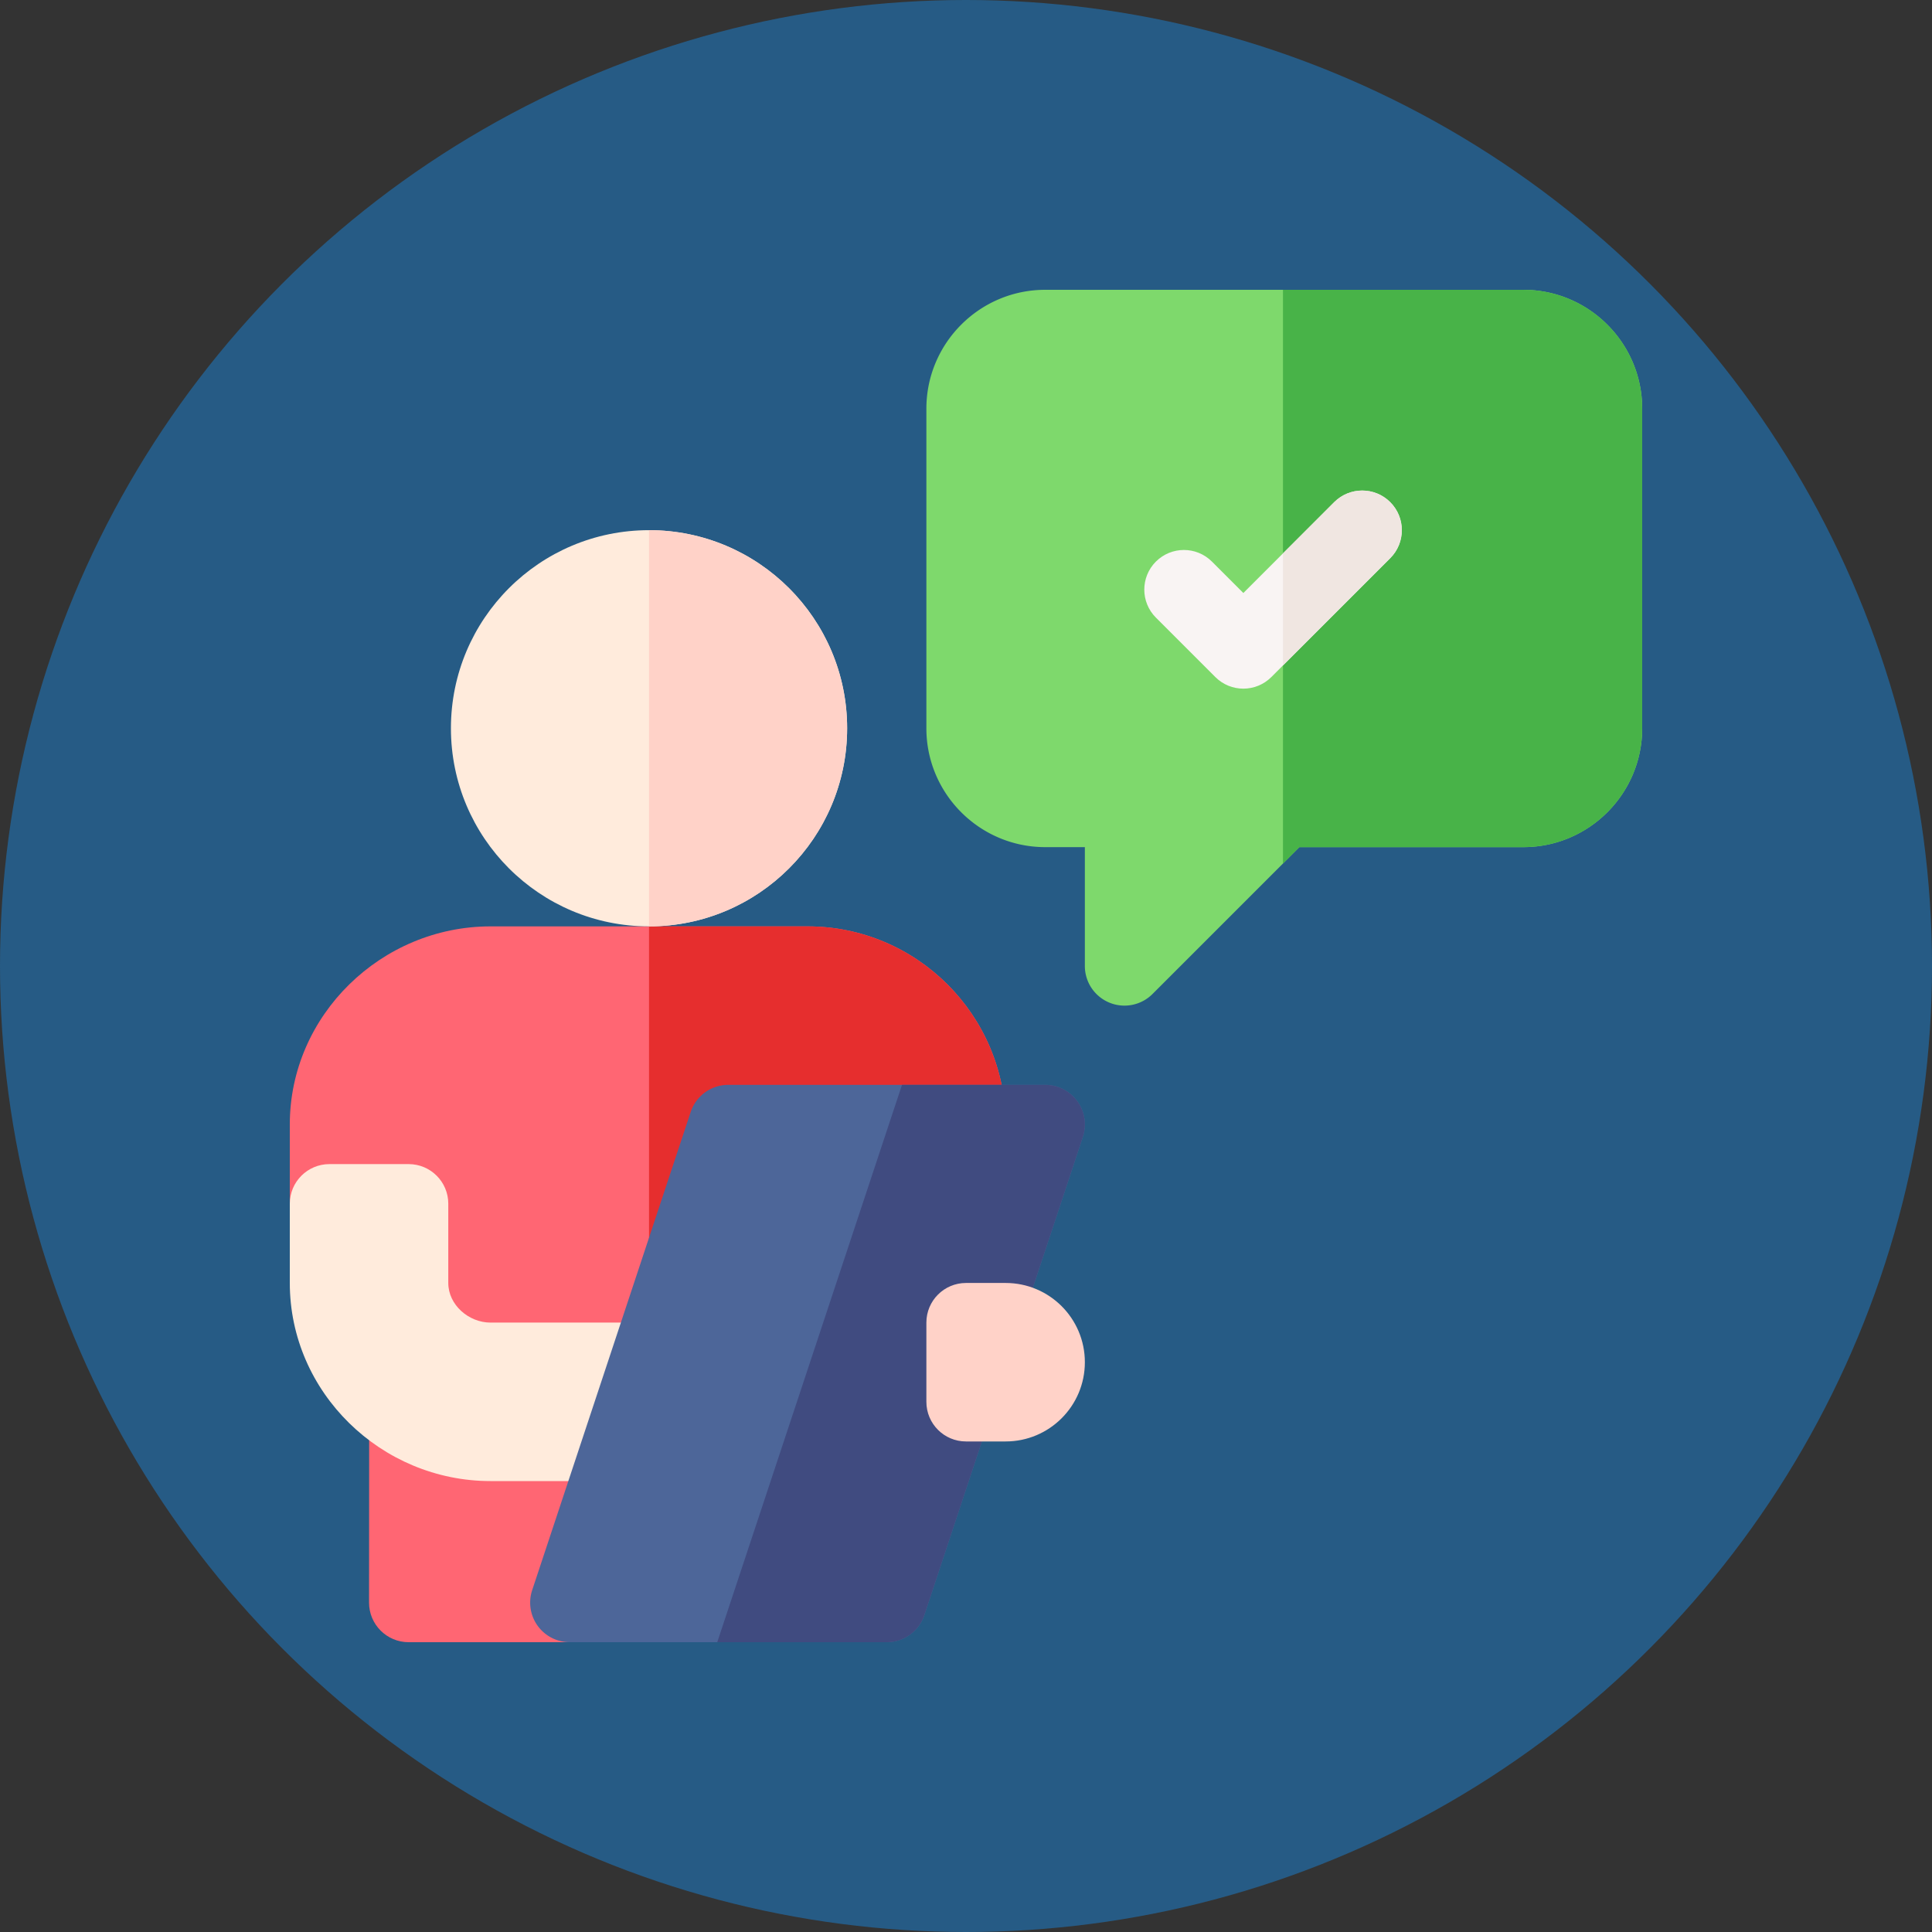 <svg xmlns="http://www.w3.org/2000/svg" version="1.1" xmlns:xlink="http://www.w3.org/1999/xlink" xmlns:svgjs="http://svgjs.com/svgjs" width="512" height="512" x="0" y="0" viewBox="0 0 512 512" style="enable-background:new 0 0 512 512" xml:space="preserve" class=""><rect x="0" y="0" width="512" height="512" fill="#333333" stroke="none"/><circle r="256" cx="256" cy="256" fill="#265b85" shape="circle"></circle><g transform="matrix(0.7,0,0,0.7,76.8,76.8)"><path fill="#ff6673" d="M196 241H76c-41.353 0-76 33.647-76 75v30l30.066 59.672L30 497c0 8.291 6.709 15 15 15h61l30-35.455L271 316c0-41.353-33.647-75-75-75z" data-original="#ff6673"></path><path fill="#ffebdc" d="M60 376v-30c0-8.284-6.716-15-15-15H15c-8.284 0-15 6.716-15 15v30c0 41.421 34.579 75 76 75h105v-60H76c-8.284 0-16-6.716-16-15z" data-original="#ffebdc"></path><path fill="#e62e2e" d="M196 241h-60v235.545L271 316c0-41.353-33.647-75-75-75z" data-original="#e62e2e"></path><path fill="#4d6699" d="M298.173 307.226A15.018 15.018 0 0 0 286 301H166a14.984 14.984 0 0 0-14.224 10.254l-60 181a14.992 14.992 0 0 0 2.051 13.521A15.02 15.02 0 0 0 106 512h120c6.46 0 12.188-4.131 14.224-10.254l60-181a14.986 14.986 0 0 0-2.051-13.52z" data-original="#4d6699"></path><path fill="#404b80" d="m231.769 301-69.945 211H226c6.46 0 12.188-4.131 14.224-10.254l60-181a14.985 14.985 0 0 0-2.051-13.521A15.02 15.02 0 0 0 286 301z" data-original="#404b80"></path><path fill="#ffd2c8" d="M271 436h-15c-8.284 0-15-6.716-15-15v-30c0-8.284 6.716-15 15-15h15c16.569 0 30 13.431 30 30 0 16.569-13.431 30-30 30z" data-original="#ffd2c8"></path><path fill="#7ed96c" d="M467 0H286c-24.814 0-45 20.186-45 45v121c0 24.814 20.186 45 45 45h15v45a14.983 14.983 0 0 0 9.258 13.857c5.533 2.309 12.023 1.071 16.348-3.252L376 217.211l6.211-6.211H467c24.814 0 45-20.186 45-45V45c0-24.814-20.186-45-45-45z" data-original="#7ed96c"></path><path fill="#48b348" d="M467 211c24.814 0 45-20.186 45-45V45c0-24.814-20.186-45-45-45h-91v217.211l6.211-6.211z" data-original="#48b348"></path><path fill="#f9f4f3" d="M416.605 80.395c-5.859-5.859-15.352-5.859-21.211 0L376 99.789l-15 15-11.895-11.895c-5.859-5.859-15.352-5.859-21.211 0s-5.859 15.352 0 21.211l22.5 22.5c2.93 2.93 6.768 4.395 10.605 4.395s7.676-1.465 10.605-4.395l4.395-4.395 40.605-40.605c5.861-5.859 5.861-15.351.001-21.21z" data-original="#f9f4f3"></path><path fill="#f0e6e1" d="M416.605 80.395c-5.859-5.859-15.352-5.859-21.211 0L376 99.789v42.422l40.605-40.605c5.86-5.86 5.86-15.352 0-21.211z" data-original="#f0e6e1"></path><circle cx="136" cy="166" r="75" fill="#ffebdc" data-original="#ffebdc"></circle><path fill="#ffd2c8" d="M211 166c0-41.353-33.647-75-75-75v150c41.353 0 75-33.647 75-75z" data-original="#ffd2c8"></path></g></svg>